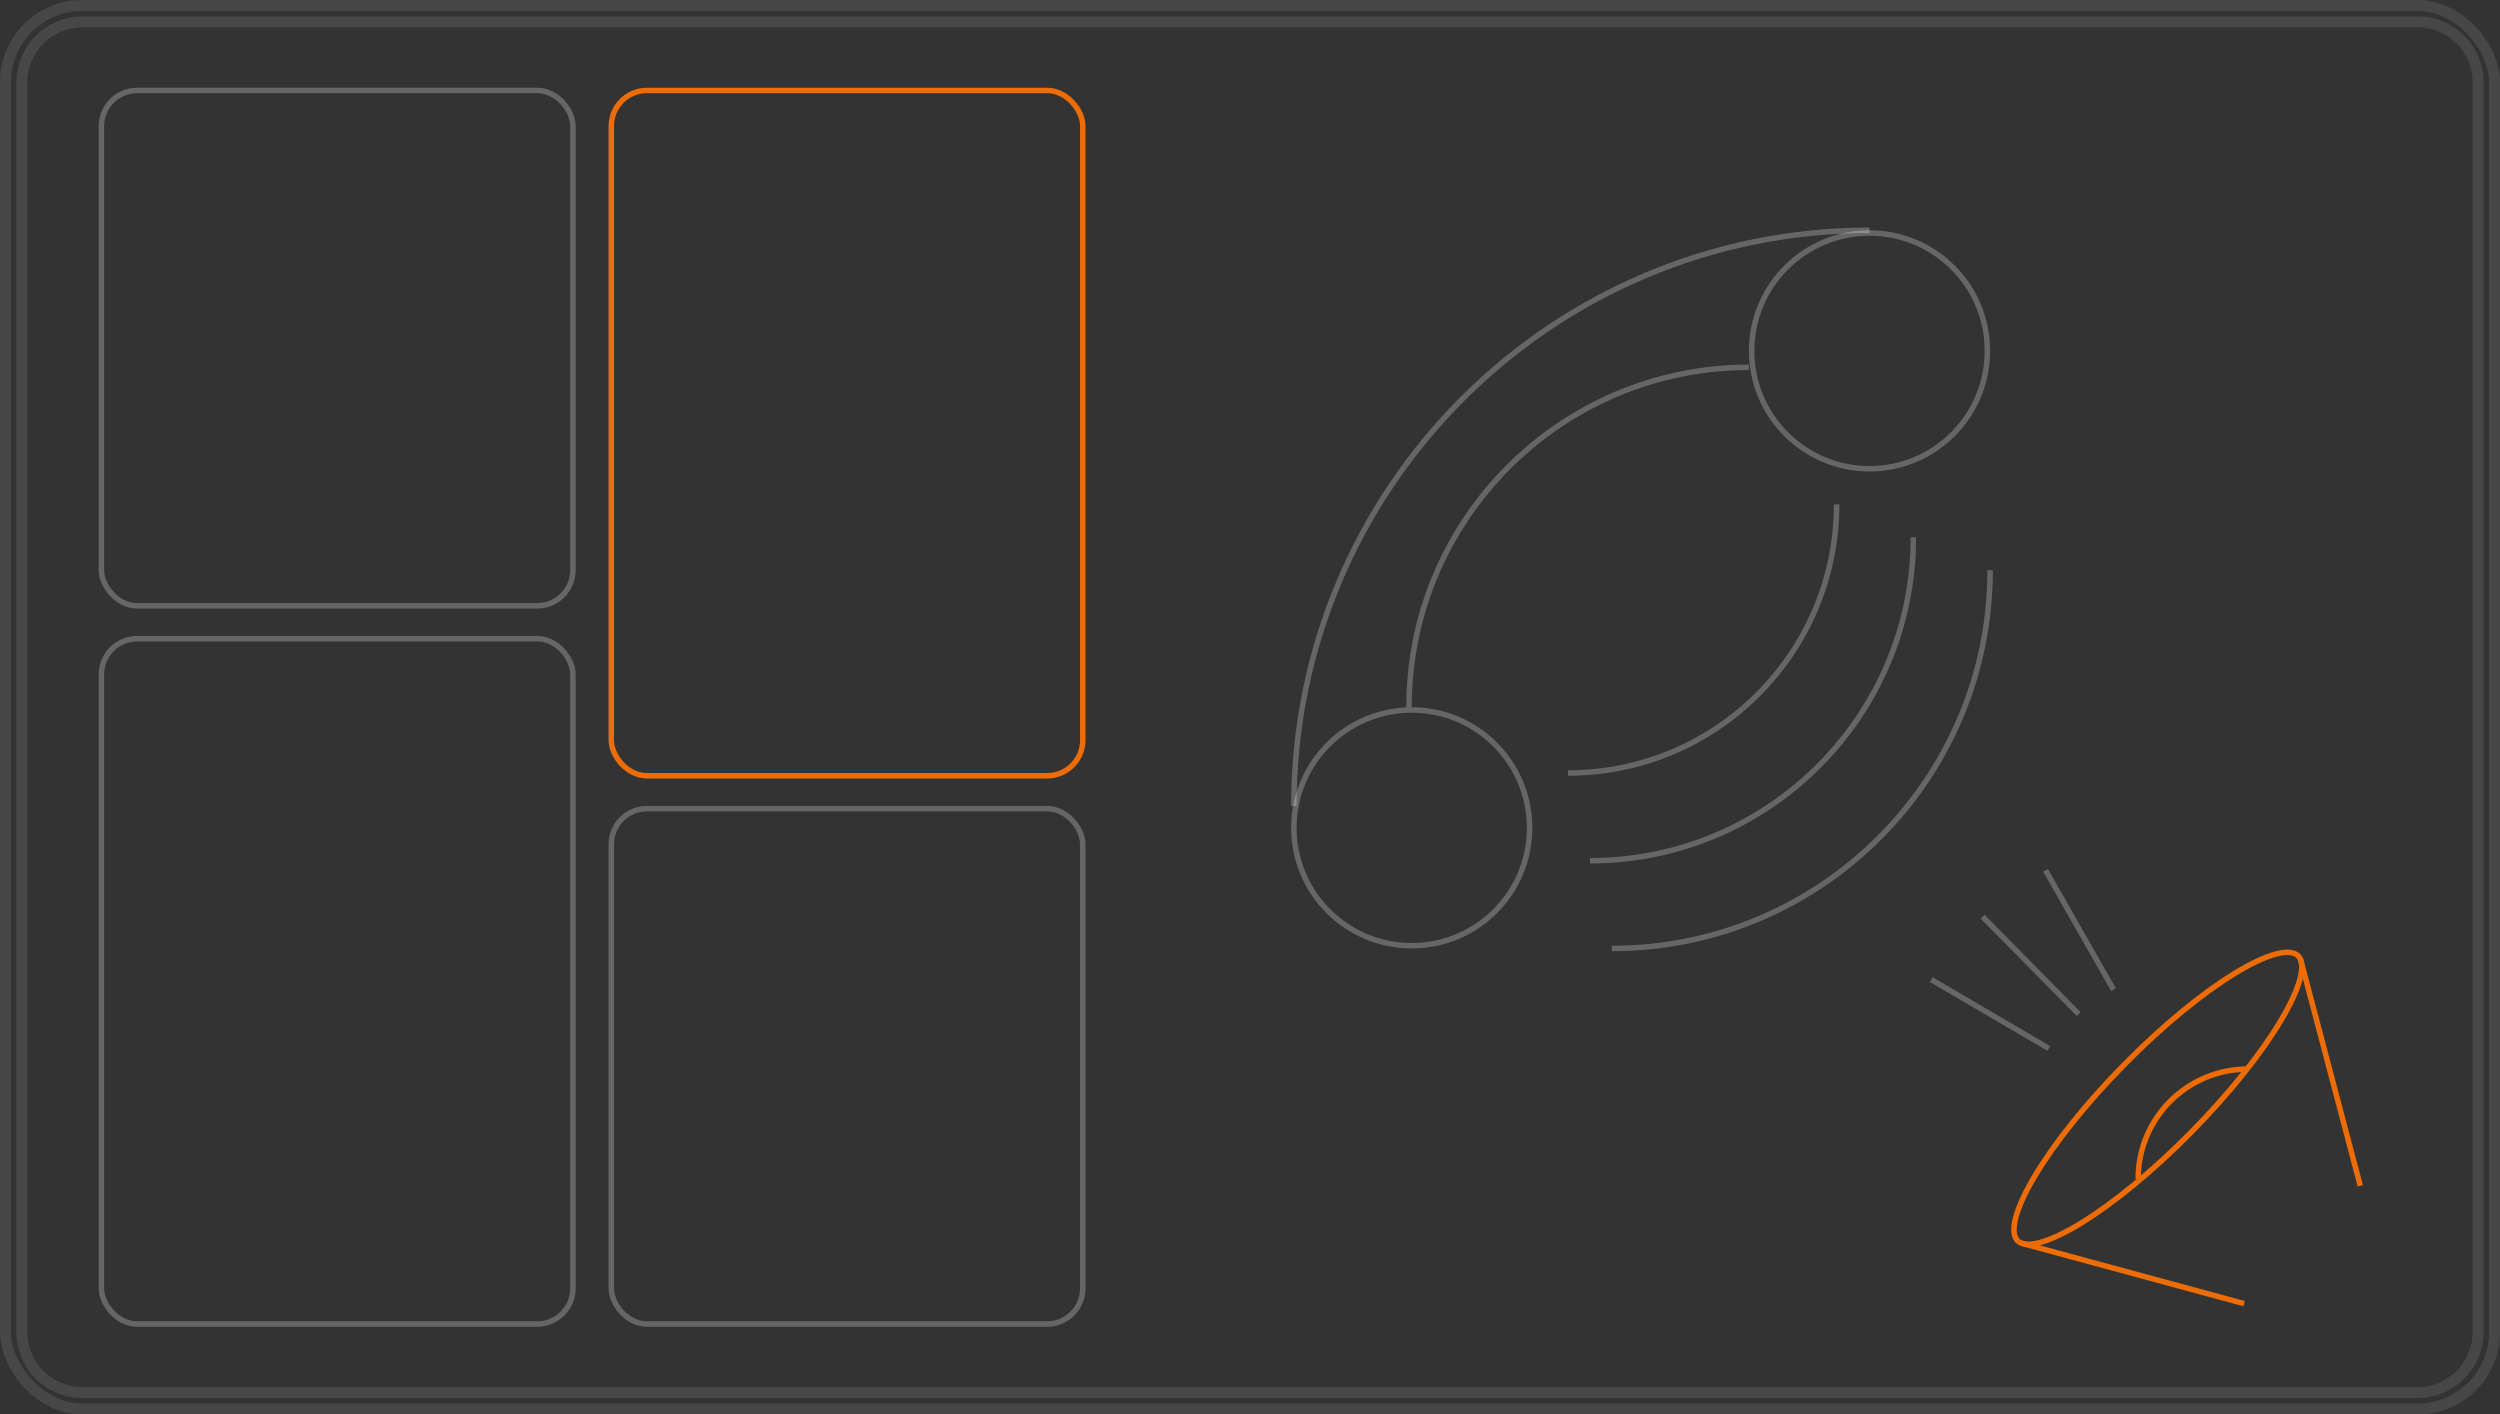 <svg width="456" height="258" viewBox="0 0 456 258" fill="none" xmlns="http://www.w3.org/2000/svg">
<rect x="0" y="0" width="456" height="258" fill="#333333" stroke="none"/>
<g clip-path="url(#clip0_125_112)">
<path d="M4 15C4 8.925 8.925 4 15 4H441C447.075 4 452 8.925 452 15V243C452 249.075 447.075 254 441 254H15C8.925 254 4 249.075 4 243V15Z" stroke="white" stroke-opacity="0.1" stroke-width="2"/>
<rect x="1" y="1" width="454" height="256" rx="14" stroke="white" stroke-opacity="0.1" stroke-width="2"/>
<rect x="18.5" y="116.5" width="86" height="125" rx="6.5" stroke="white" stroke-opacity="0.25"/>
<rect x="111.5" y="16.5" width="86" height="125" rx="6.5" stroke="#ED6C05"/>
<rect x="18.5" y="16.5" width="86" height="94" rx="6.5" stroke="white" stroke-opacity="0.25"/>
<rect x="111.5" y="147.5" width="86" height="94" rx="6.5" stroke="white" stroke-opacity="0.25"/>
<line y1="-0.5" x2="42.23" y2="-0.5" transform="matrix(0.965 0.262 -0.255 0.967 368.454 227.207)" stroke="#ED6C05"/>
<line y1="-0.5" x2="42.75" y2="-0.5" transform="matrix(-0.255 -0.967 0.965 -0.262 431 216.164)" stroke="#ED6C05"/>
<path d="M399.684 206.506C392.537 213.755 385.358 219.576 379.539 223.13C376.626 224.91 374.078 226.106 372.06 226.639C370.004 227.182 368.677 226.993 367.989 226.295C367.302 225.598 367.115 224.252 367.651 222.166C368.176 220.119 369.355 217.535 371.11 214.581C374.615 208.679 380.354 201.399 387.501 194.15C394.648 186.901 401.827 181.08 407.646 177.525C410.559 175.746 413.106 174.55 415.125 174.017C417.181 173.474 418.508 173.663 419.196 174.36C419.883 175.058 420.07 176.403 419.534 178.489C419.009 180.536 417.829 183.12 416.075 186.075C412.57 191.976 406.831 199.257 399.684 206.506Z" stroke="#ED6C05"/>
<line y1="-0.5" x2="24.954" y2="-0.5" transform="matrix(0.702 0.712 -0.702 0.712 361.281 167.558)" stroke="white" stroke-opacity="0.25"/>
<line y1="-0.5" x2="24.866" y2="-0.5" transform="matrix(0.863 0.505 -0.495 0.869 352 179.111)" stroke="white" stroke-opacity="0.25"/>
<line y1="-0.5" x2="25.042" y2="-0.5" transform="matrix(0.495 0.869 -0.863 0.505 372.673 159)" stroke="white" stroke-opacity="0.25"/>
<path d="M390 215V215C390 203.954 398.954 195 410 195V195" stroke="#ED6C05"/>
<path d="M236 147V147C236 89.01 283.01 42 341 42V42" stroke="white" stroke-opacity="0.25"/>
<path d="M257 129V129C257 94.758 284.758 67 319 67V67" stroke="white" stroke-opacity="0.25"/>
<path d="M335 92V92C335 119.062 313.062 141 286 141V141" stroke="white" stroke-opacity="0.25"/>
<path d="M349 98V98C349 130.585 322.585 157 290 157V157" stroke="white" stroke-opacity="0.25"/>
<path d="M363 104V104C363 142.108 332.108 173 294 173V173" stroke="white" stroke-opacity="0.25"/>
<circle cx="341" cy="64" r="21.5" stroke="white" stroke-opacity="0.25"/>
<circle cx="257.5" cy="151" r="21.5" stroke="white" stroke-opacity="0.25"/>
</g>
<defs>
<clipPath id="clip0_125_112">
<rect width="456" height="258" fill="white"/>
</clipPath>
</defs>
</svg>
